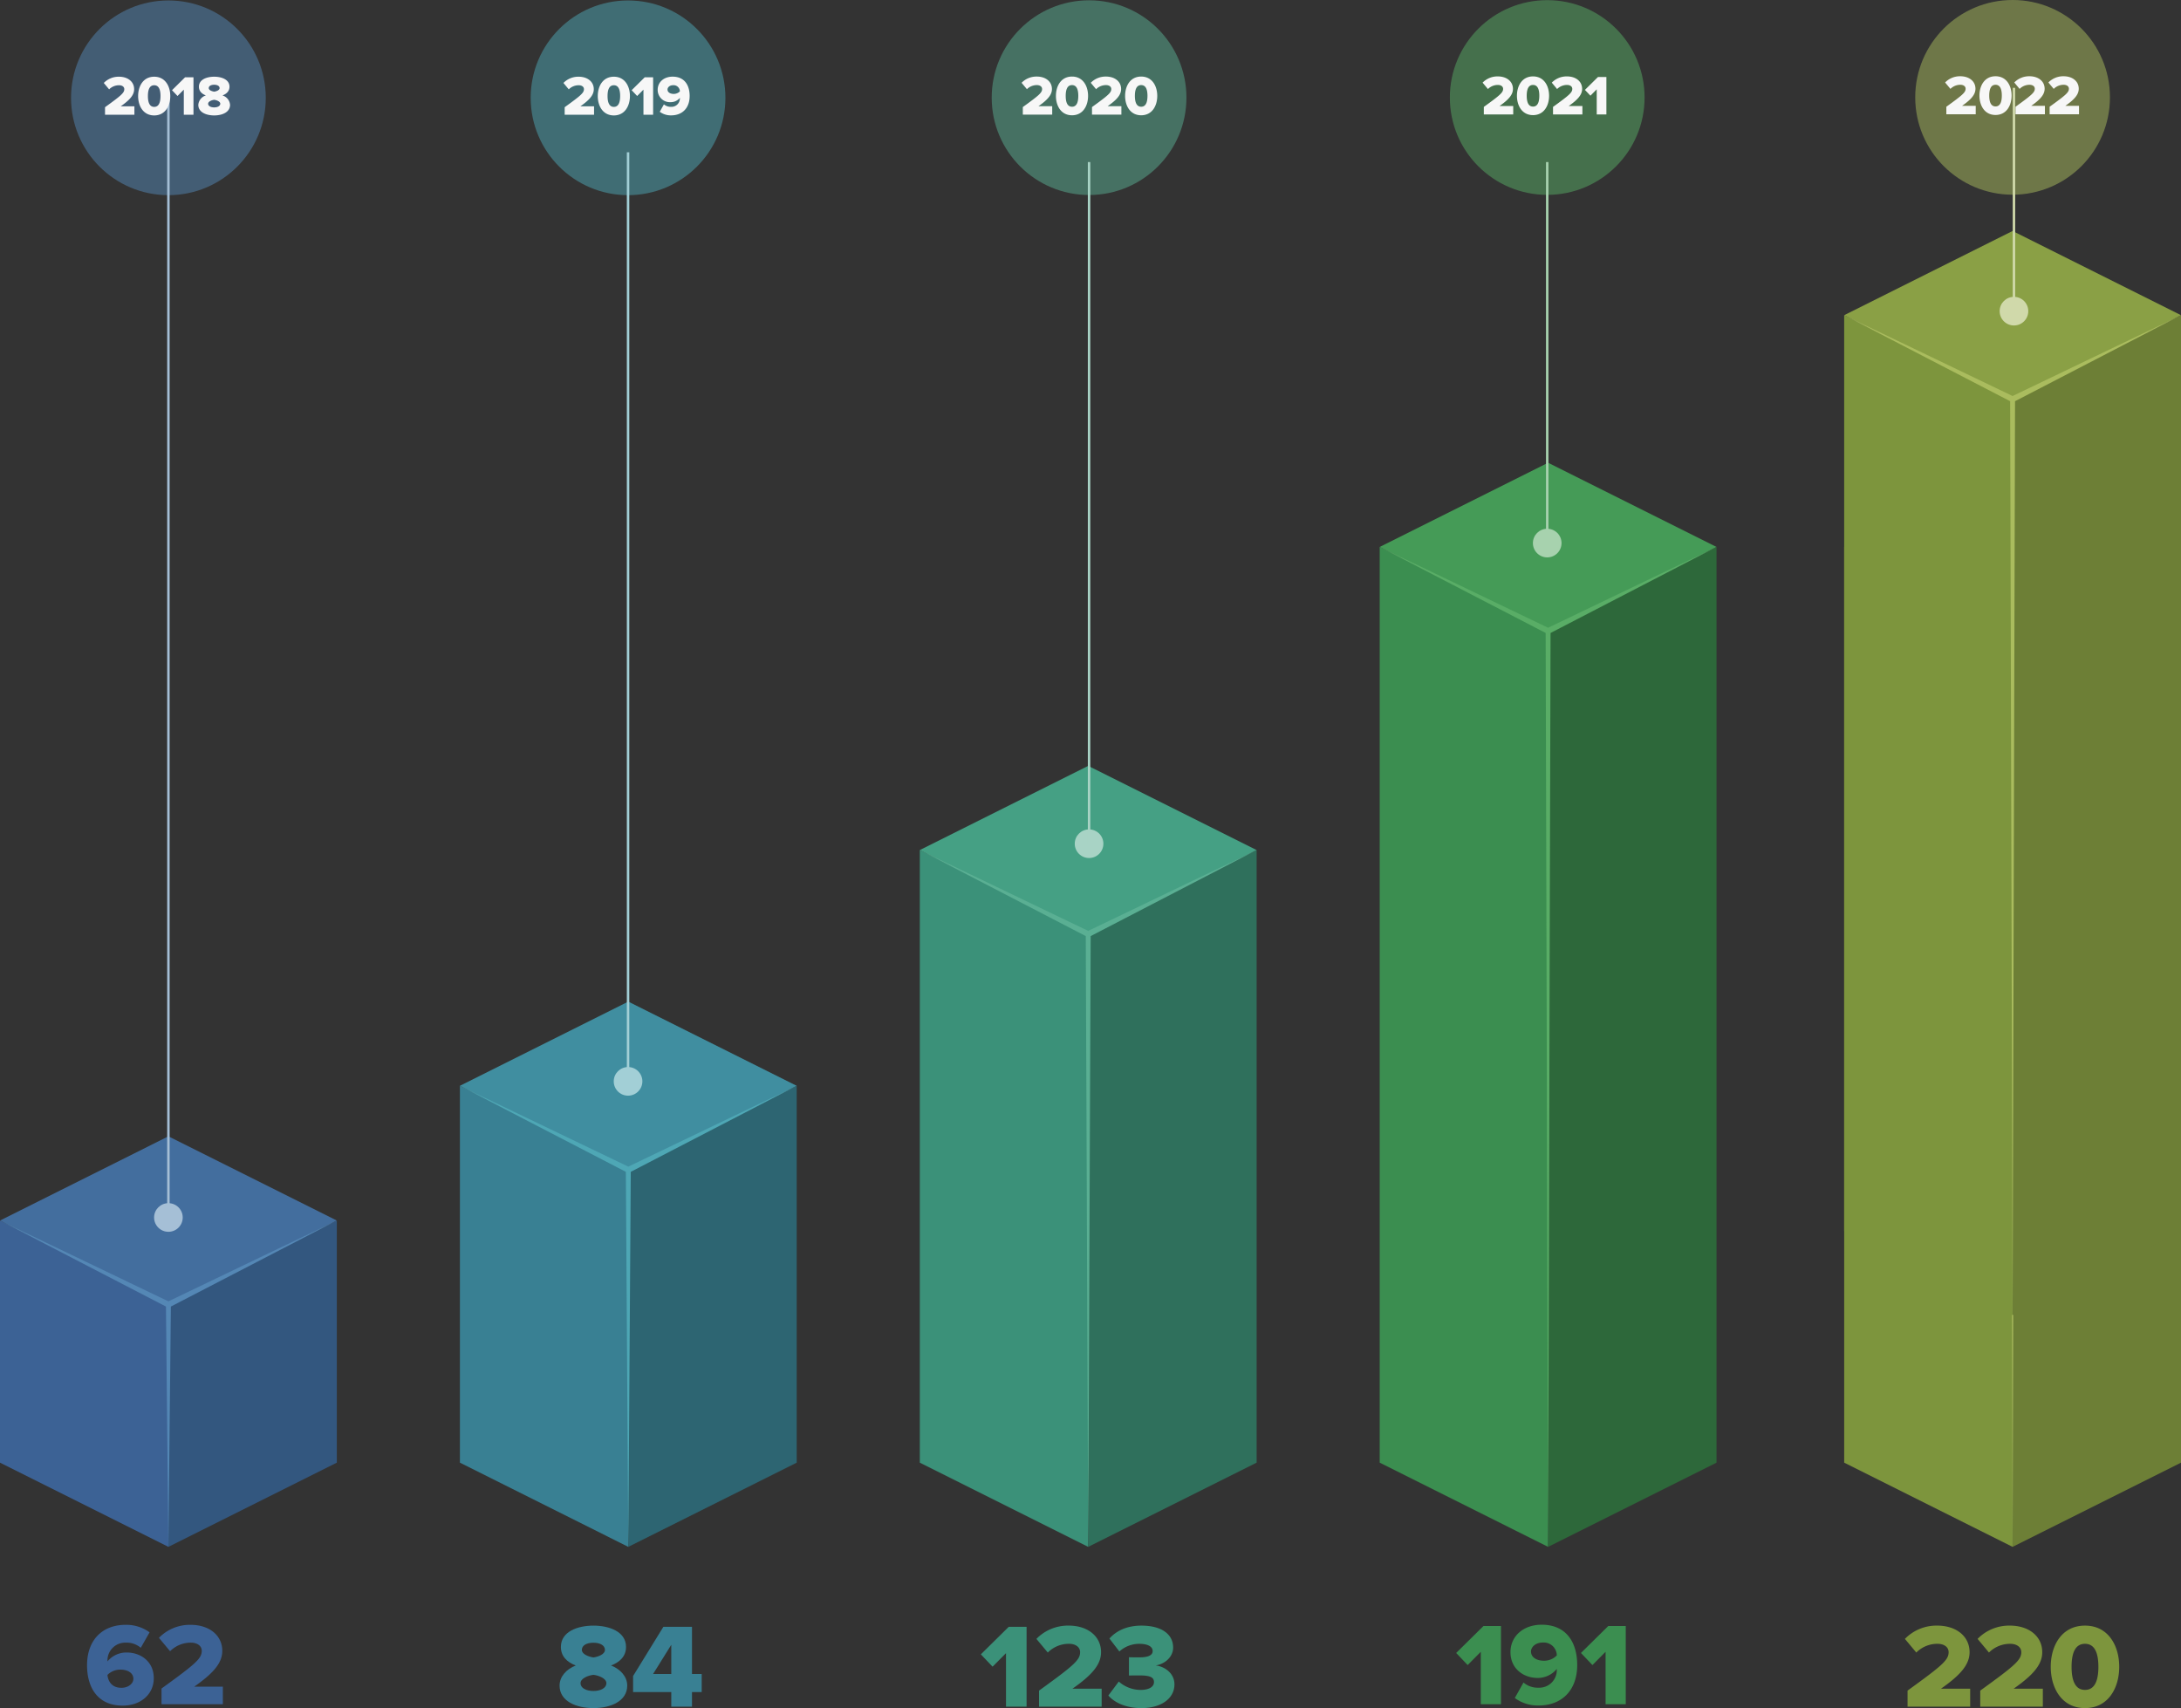 <svg xmlns="http://www.w3.org/2000/svg" width="892.636" height="699.152" viewBox="0 0 892.636 699.152"><rect x="0" y="0" width="892.636" height="699.152" fill="#333333" stroke="none"/><g id="Group_8013" data-name="Group 8013" transform="translate(-721.612 -1876.166)"><path id="Path_10606" data-name="Path 10606" d="M15.792.576c7.44,0,12.768-4.656,12.768-11.232,0-6.816-5.328-10.512-11.088-10.512A10.033,10.033,0,0,0,9.6-17.52V-17.9a7.27,7.27,0,0,1,7.488-7.3,8.86,8.86,0,0,1,6.144,2.112l3.6-6.336A16.153,16.153,0,0,0,17.088-32.5c-9.7,0-15.84,6.336-15.84,16.56C1.248-6.768,5.664.576,15.792.576Zm-.528-7.3C11.376-6.72,9.84-9.408,9.6-12a7.426,7.426,0,0,1,5.376-2.16c2.5,0,5.232,1.1,5.232,3.792C20.208-8.592,18.336-6.72,15.264-6.72ZM56.832,0V-7.2H45.12c7.968-5.568,11.472-9.744,11.472-14.64,0-6.432-5.424-10.656-12.96-10.656a17.653,17.653,0,0,0-12.96,5.328l4.56,5.472a11.955,11.955,0,0,1,8.544-3.5c2.352,0,4.416,1.152,4.416,3.36,0,3.168-2.592,5.376-16.464,15.408V0Z" transform="translate(755.993 2573.73)" fill="#3c6295"></path><path id="Path_10607" data-name="Path 10607" d="M15.141.588c7.056,0,13.818-2.842,13.818-9.212,0-3.724-2.842-6.762-6.615-8.232,3.479-1.323,6.125-3.675,6.125-7.595,0-6.321-6.958-8.722-13.328-8.722-6.419,0-13.328,2.4-13.328,8.722,0,3.92,2.6,6.272,6.076,7.595-3.773,1.47-6.615,4.508-6.615,8.232C1.274-2.205,8.085.588,15.141.588Zm0-20.727c-2.009-.294-4.753-1.323-4.753-3.087,0-1.813,1.862-2.94,4.753-2.94,2.793,0,4.7,1.127,4.7,2.94C19.845-21.462,17.15-20.433,15.141-20.139Zm0,13.72c-3.136,0-5.292-1.274-5.292-3.185,0-2.009,3.185-3.185,5.292-3.43,2.058.245,5.292,1.421,5.292,3.43C20.433-7.693,18.179-6.419,15.141-6.419ZM55.468,0V-5.978h3.969v-7.4H55.468V-32.683H43.757L31.36-12.544v6.566H46.991V0ZM46.991-13.377H39.543l7.448-11.956Z" transform="translate(949.363 2574.73)" fill="#398093"></path><path id="Path_10608" data-name="Path 10608" d="M18.963,0V-32.683h-7.3L.245-21.413l4.8,5.047L10.535-21.9V0ZM49.686,0V-7.35H37.73C45.864-13.034,49.441-17.3,49.441-22.3c0-6.566-5.537-10.878-13.23-10.878a18.02,18.02,0,0,0-13.23,5.439l4.655,5.586a12.2,12.2,0,0,1,8.722-3.577c2.4,0,4.508,1.176,4.508,3.43,0,3.234-2.646,5.488-16.807,15.729V0ZM65.954.588c8.134,0,13.524-3.969,13.524-9.7,0-4.7-4.214-7.4-7.693-7.742,3.871-.637,7.154-3.528,7.154-7.35,0-5.39-4.655-8.967-12.985-8.967-6.027,0-10.339,2.2-13.083,5.292l4.067,5.292a12.1,12.1,0,0,1,8.134-3.136c3.136,0,5.488.931,5.488,2.989,0,1.715-1.911,2.548-5.292,2.548-1.225,0-3.773,0-4.41-.049v7.5c.49-.049,2.989-.049,4.41-.049,4.459,0,5.831.882,5.831,2.744,0,1.813-1.862,3.185-5.488,3.185a13.512,13.512,0,0,1-8.918-3.43L52.43-4.557C54.978-1.617,59.682.588,65.954.588Z" transform="translate(1122.81 2574.73)" fill="#3b9179"></path><path id="Path_10609" data-name="Path 10609" d="M18.576,0V-32.016H11.424L.24-20.976l4.7,4.944,5.376-5.424V0Zm15.36.528c9.7,0,15.84-6.384,15.84-16.56,0-9.216-4.416-16.512-14.544-16.512-7.44,0-12.768,4.656-12.768,11.232,0,6.816,5.376,10.56,11.136,10.56a10.042,10.042,0,0,0,7.824-3.7v.384a7.161,7.161,0,0,1-7.488,7.3A8.943,8.943,0,0,1,27.792-8.88L24.24-2.544A15.8,15.8,0,0,0,33.936.528Zm2.112-18.336c-2.448,0-5.184-1.1-5.184-3.792,0-1.776,1.824-3.648,4.848-3.648a5.343,5.343,0,0,1,5.712,5.28A7.238,7.238,0,0,1,36.048-17.808ZM69.648,0V-32.016H62.5L51.312-20.976l4.7,4.944,5.376-5.424V0Z" transform="translate(1317.353 2573.73)" fill="#3b8e50"></path><path id="Path_10610" data-name="Path 10610" d="M27.783,0V-7.35H15.827C23.961-13.034,27.538-17.3,27.538-22.3c0-6.566-5.537-10.878-13.23-10.878a18.02,18.02,0,0,0-13.23,5.439l4.655,5.586a12.2,12.2,0,0,1,8.722-3.577c2.4,0,4.508,1.176,4.508,3.43,0,3.234-2.646,5.488-16.807,15.729V0ZM57.526,0V-7.35H45.57C53.7-13.034,57.281-17.3,57.281-22.3c0-6.566-5.537-10.878-13.23-10.878a18.02,18.02,0,0,0-13.23,5.439l4.655,5.586A12.2,12.2,0,0,1,44.2-25.725c2.4,0,4.508,1.176,4.508,3.43,0,3.234-2.646,5.488-16.807,15.729V0ZM74.774.588c9.555,0,14.014-8.281,14.014-16.9S84.329-33.173,74.774-33.173,60.76-24.941,60.76-16.317,65.219.588,74.774.588Zm0-7.448c-3.92,0-5.488-3.675-5.488-9.457s1.568-9.408,5.488-9.408,5.488,3.626,5.488,9.408S78.694-6.86,74.774-6.86Z" transform="translate(1500.176 2574.73)" fill="#7d953d"></path><g id="Group_8012" data-name="Group 8012"><path id="Path_9688" data-name="Path 9688" d="M210.449,156.122l-68.925,34.465L72.6,156.122l68.925-34.463Z" transform="translate(837.242 2164.484)" fill="#408ea0"></path><path id="Path_9689" data-name="Path 9689" d="M72.6,289.2l68.923,34.47V169.423L72.6,134.95Z" transform="translate(837.243 2185.652)" fill="#398093"></path><path id="Path_9690" data-name="Path 9690" d="M99.182,169.423V323.67l68.925-34.47V134.95Z" transform="translate(879.583 2185.652)" fill="#2d6572"></path><path id="Path_9698" data-name="Path 9698" d="M141.522,168.037,72.6,134.951l67.917,35.215,1.006,153.5,1.006-153.5,67.919-35.215Z" transform="translate(837.243 2185.652)" fill="#4ea7b5"></path><g id="Group_8008" data-name="Group 8008"><path id="Path_9685" data-name="Path 9685" d="M0,177.393l68.923,34.463,68.928-34.463L68.923,142.925Z" transform="translate(721.612 2198.357)" fill="#436e9e"></path><path id="Path_9686" data-name="Path 9686" d="M0,255.324l68.925,34.47V190.687L0,156.219Z" transform="translate(721.612 2219.529)" fill="#3c6295"></path><path id="Path_9687" data-name="Path 9687" d="M26.584,190.687v99.107l68.925-34.47v-99.1Z" transform="translate(763.954 2219.529)" fill="#33577f"></path><path id="Path_9697" data-name="Path 9697" d="M68.923,189.3,0,156.219l67.922,35.209,1,98.363,1.006-98.363,67.919-35.209Z" transform="translate(721.613 2219.531)" fill="#5487b5"></path><g id="Group_7736" data-name="Group 7736" transform="translate(750.691 1876.354)"><circle id="Ellipse_248" data-name="Ellipse 248" cx="39.846" cy="39.846" r="39.846" fill="#5487b5" opacity="0.502"></circle><circle id="Ellipse_249" data-name="Ellipse 249" cx="5.86" cy="5.86" r="5.86" transform="translate(33.986 492.288)" fill="#a5bfd6"></circle><path id="Line_15" data-name="Line 15" d="M.5,458.3h-1V0h1Z" transform="translate(39.846 39.846)" fill="#a5bfd6"></path><path id="Path_10604" data-name="Path 10604" d="M13.041,0V-3.45H7.429c3.818-2.668,5.5-4.669,5.5-7.015,0-3.082-2.6-5.106-6.21-5.106a8.459,8.459,0,0,0-6.21,2.553L2.691-10.4a5.728,5.728,0,0,1,4.094-1.679c1.127,0,2.116.552,2.116,1.61,0,1.518-1.242,2.576-7.889,7.383V0Zm8.1.276c4.485,0,6.578-3.887,6.578-7.935s-2.093-7.912-6.578-7.912-6.578,3.864-6.578,7.912S16.652.276,21.137.276Zm0-3.5c-1.84,0-2.576-1.725-2.576-4.439s.736-4.416,2.576-4.416,2.576,1.7,2.576,4.416S22.977-3.22,21.137-3.22ZM37.214,0V-15.341H33.787l-5.359,5.29,2.254,2.369,2.576-2.6V0ZM45.7.276c3.312,0,6.486-1.334,6.486-4.324a4.386,4.386,0,0,0-3.105-3.864c1.633-.621,2.875-1.725,2.875-3.565,0-2.967-3.266-4.094-6.256-4.094-3.013,0-6.256,1.127-6.256,4.094,0,1.84,1.219,2.944,2.852,3.565a4.386,4.386,0,0,0-3.1,3.864C39.192-1.035,42.389.276,45.7.276Zm0-9.729c-.943-.138-2.231-.621-2.231-1.449,0-.851.874-1.38,2.231-1.38,1.311,0,2.208.529,2.208,1.38C47.909-10.074,46.644-9.591,45.7-9.453Zm0,6.44c-1.472,0-2.484-.6-2.484-1.495,0-.943,1.495-1.5,2.484-1.61.966.115,2.484.667,2.484,1.61C48.185-3.611,47.127-3.013,45.7-3.013Z" transform="translate(12.891 46.783)" fill="#f7f7f7"></path></g></g><circle id="Ellipse_248-2" data-name="Ellipse 248" cx="39.846" cy="39.846" r="39.846" transform="translate(938.815 1876.354)" fill="#4ea7b5" opacity="0.502"></circle><circle id="Ellipse_249-2" data-name="Ellipse 249" cx="5.86" cy="5.86" r="5.86" transform="translate(972.802 2312.922)" fill="#a2cfd6"></circle><path id="Line_15-2" data-name="Line 15" d="M.5,380.867h-1V0h1Z" transform="translate(978.661 1938.5)" fill="#a2cfd6"></path><path id="Path_10603" data-name="Path 10603" d="M13.041,0V-3.45H7.429c3.818-2.668,5.5-4.669,5.5-7.015,0-3.082-2.6-5.106-6.21-5.106a8.459,8.459,0,0,0-6.21,2.553L2.691-10.4a5.728,5.728,0,0,1,4.094-1.679c1.127,0,2.116.552,2.116,1.61,0,1.518-1.242,2.576-7.889,7.383V0Zm8.1.276c4.485,0,6.578-3.887,6.578-7.935s-2.093-7.912-6.578-7.912-6.578,3.864-6.578,7.912S16.652.276,21.137.276Zm0-3.5c-1.84,0-2.576-1.725-2.576-4.439s.736-4.416,2.576-4.416,2.576,1.7,2.576,4.416S22.977-3.22,21.137-3.22ZM37.214,0V-15.341H33.787l-5.359,5.29,2.254,2.369,2.576-2.6V0Zm7.36.253c4.646,0,7.59-3.059,7.59-7.935,0-4.416-2.116-7.912-6.969-7.912-3.565,0-6.118,2.231-6.118,5.382a5.021,5.021,0,0,0,5.336,5.06,4.812,4.812,0,0,0,3.749-1.771v.184a3.431,3.431,0,0,1-3.588,3.5A4.285,4.285,0,0,1,41.63-4.255l-1.7,3.036A7.571,7.571,0,0,0,44.574.253Zm1.012-8.786c-1.173,0-2.484-.529-2.484-1.817,0-.851.874-1.748,2.323-1.748a2.56,2.56,0,0,1,2.737,2.53A3.468,3.468,0,0,1,45.586-8.533Z" transform="translate(951.707 1923.137)" fill="#f7f7f7"></path><g id="Group_8011" data-name="Group 8011"><path id="Path_9691" data-name="Path 9691" d="M283.049,118.905l-68.928,34.463L145.2,118.905,214.121,84.44Z" transform="translate(952.871 2105.205)" fill="#45a084"></path><path id="Path_9692" data-name="Path 9692" d="M145.2,348.477l68.923,34.47V132.2L145.2,97.733Z" transform="translate(952.872 2126.377)" fill="#3b9179"></path><path id="Path_9693" data-name="Path 9693" d="M171.779,132.2V382.947l68.928-34.468V97.733Z" transform="translate(995.212 2126.377)" fill="#2f705c"></path><path id="Path_9699" data-name="Path 9699" d="M214.121,130.816,145.2,97.733l67.919,35.209,1.006,250,1.009-250,67.919-35.209Z" transform="translate(952.871 2126.377)" fill="#5aaf93"></path><circle id="Ellipse_248-3" data-name="Ellipse 248" cx="39.846" cy="39.846" r="39.846" transform="translate(1127.498 1876.291)" fill="#5aaf93" opacity="0.502"></circle><circle id="Ellipse_249-3" data-name="Ellipse 249" cx="5.86" cy="5.86" r="5.86" transform="translate(1161.484 2215.65)" fill="#a8d3c5"></circle><path id="Line_15-3" data-name="Line 15" d="M.5,279.6h-1V0h1Z" transform="translate(1167.344 1942.5)" fill="#a8d3c5"></path><path id="Path_10602" data-name="Path 10602" d="M13.041,0V-3.45H7.429c3.818-2.668,5.5-4.669,5.5-7.015,0-3.082-2.6-5.106-6.21-5.106a8.459,8.459,0,0,0-6.21,2.553L2.691-10.4a5.728,5.728,0,0,1,4.094-1.679c1.127,0,2.116.552,2.116,1.61,0,1.518-1.242,2.576-7.889,7.383V0Zm8.1.276c4.485,0,6.578-3.887,6.578-7.935s-2.093-7.912-6.578-7.912-6.578,3.864-6.578,7.912S16.652.276,21.137.276Zm0-3.5c-1.84,0-2.576-1.725-2.576-4.439s.736-4.416,2.576-4.416,2.576,1.7,2.576,4.416S22.977-3.22,21.137-3.22ZM41.354,0V-3.45H35.742c3.818-2.668,5.5-4.669,5.5-7.015,0-3.082-2.6-5.106-6.21-5.106a8.459,8.459,0,0,0-6.21,2.553L31-10.4A5.728,5.728,0,0,1,35.1-12.075c1.127,0,2.116.552,2.116,1.61,0,1.518-1.242,2.576-7.889,7.383V0Zm8.1.276c4.485,0,6.578-3.887,6.578-7.935s-2.093-7.912-6.578-7.912-6.578,3.864-6.578,7.912S44.965.276,49.45.276Zm0-3.5c-1.84,0-2.576-1.725-2.576-4.439s.736-4.416,2.576-4.416,2.576,1.7,2.576,4.416S51.29-3.22,49.45-3.22Z" transform="translate(1139.218 1923.074)" fill="#f7f7f7"></path></g><g id="Group_8010" data-name="Group 8010"><path id="Path_9694" data-name="Path 9694" d="M355.647,71.053l-68.931,34.463L217.793,71.053l68.923-34.465Z" transform="translate(1068.5 2028.988)" fill="#459b57"></path><path id="Path_9695" data-name="Path 9695" d="M217.794,424.693l68.928,34.47V84.349L217.794,49.881Z" transform="translate(1068.5 2050.16)" fill="#3b8e50"></path><path id="Path_9696" data-name="Path 9696" d="M244.379,84.351V459.162L313.3,424.695V49.881Z" transform="translate(1110.844 2050.16)" fill="#2d683a"></path><path id="Path_9700" data-name="Path 9700" d="M286.722,82.962,217.794,49.881,285.713,85.09l1.009,374.072,1-374.072,67.922-35.209Z" transform="translate(1068.501 2050.16)" fill="#59ad66"></path><circle id="Ellipse_248-4" data-name="Ellipse 248" cx="39.846" cy="39.846" r="39.846" transform="translate(1315.009 1876.229)" fill="#59ad66" opacity="0.502"></circle><circle id="Ellipse_249-4" data-name="Ellipse 249" cx="5.86" cy="5.86" r="5.86" transform="translate(1348.995 2092.596)" fill="#a7d2ae"></circle><path id="Line_15-4" data-name="Line 15" d="M.5,156.54h-1V0h1Z" transform="translate(1354.855 1942.5)" fill="#a7d2ae"></path><path id="Path_10601" data-name="Path 10601" d="M13.041,0V-3.45H7.429c3.818-2.668,5.5-4.669,5.5-7.015,0-3.082-2.6-5.106-6.21-5.106a8.459,8.459,0,0,0-6.21,2.553L2.691-10.4a5.728,5.728,0,0,1,4.094-1.679c1.127,0,2.116.552,2.116,1.61,0,1.518-1.242,2.576-7.889,7.383V0Zm8.1.276c4.485,0,6.578-3.887,6.578-7.935s-2.093-7.912-6.578-7.912-6.578,3.864-6.578,7.912S16.652.276,21.137.276Zm0-3.5c-1.84,0-2.576-1.725-2.576-4.439s.736-4.416,2.576-4.416,2.576,1.7,2.576,4.416S22.977-3.22,21.137-3.22ZM41.354,0V-3.45H35.742c3.818-2.668,5.5-4.669,5.5-7.015,0-3.082-2.6-5.106-6.21-5.106a8.459,8.459,0,0,0-6.21,2.553L31-10.4A5.728,5.728,0,0,1,35.1-12.075c1.127,0,2.116.552,2.116,1.61,0,1.518-1.242,2.576-7.889,7.383V0Zm9.821,0V-15.341H47.748l-5.359,5.29,2.254,2.369,2.576-2.6V0Z" transform="translate(1327.9 1923.012)" fill="#f7f7f7"></path></g><g id="Group_8009" data-name="Group 8009"><path id="Path_9703" data-name="Path 9703" d="M287.95,424.693l68.928,34.47V84.349L287.95,49.881Z" transform="translate(1188.446 2050.16)" fill="#7d953d"></path><path id="Path_9704" data-name="Path 9704" d="M314.536,84.351V459.162l68.923-34.468V49.881Z" transform="translate(1230.789 2050.16)" fill="#6d7f36"></path><path id="Path_9705" data-name="Path 9705" d="M356.879,82.962,287.951,49.881,355.87,85.09l1.009,374.072,1-374.072L425.8,49.881Z" transform="translate(1188.446 2050.16)" fill="#aabc5e"></path><path id="Path_9706" data-name="Path 9706" d="M356.871,0l-68.92,34.465,68.92,34.463L425.8,34.465Z" transform="translate(1188.446 1970.713)" fill="#8aa045"></path><path id="Path_9707" data-name="Path 9707" d="M356.878,422.576l-68.928-34.47V13.294l68.928,34.47Z" transform="translate(1188.445 1991.887)" fill="#7d953d"></path><path id="Path_9708" data-name="Path 9708" d="M314.536,47.766V422.577l68.923-34.47V13.293Z" transform="translate(1230.789 1991.885)" fill="#6d7f36"></path><path id="Path_9709" data-name="Path 9709" d="M356.879,46.377,287.951,13.293,355.87,48.5l1.009,374.075,1-374.075L425.8,13.293Z" transform="translate(1188.446 1991.885)" fill="#aabc5e"></path><circle id="Ellipse_248-5" data-name="Ellipse 248" cx="39.846" cy="39.846" r="39.846" transform="translate(1505.476 1876.166)" fill="#aabc5e" opacity="0.502"></circle><circle id="Ellipse_249-5" data-name="Ellipse 249" cx="5.86" cy="5.86" r="5.86" transform="translate(1540.022 1997.668)" fill="#d0d9aa"></circle><path id="Line_15-5" data-name="Line 15" d="M.5,92h-1V0h1Z" transform="translate(1545.881 1912.115)" fill="#d0d9aa"></path><path id="Path_10600" data-name="Path 10600" d="M13.041,0V-3.45H7.429c3.818-2.668,5.5-4.669,5.5-7.015,0-3.082-2.6-5.106-6.21-5.106a8.459,8.459,0,0,0-6.21,2.553L2.691-10.4a5.728,5.728,0,0,1,4.094-1.679c1.127,0,2.116.552,2.116,1.61,0,1.518-1.242,2.576-7.889,7.383V0Zm8.1.276c4.485,0,6.578-3.887,6.578-7.935s-2.093-7.912-6.578-7.912-6.578,3.864-6.578,7.912S16.652.276,21.137.276Zm0-3.5c-1.84,0-2.576-1.725-2.576-4.439s.736-4.416,2.576-4.416,2.576,1.7,2.576,4.416S22.977-3.22,21.137-3.22ZM41.354,0V-3.45H35.742c3.818-2.668,5.5-4.669,5.5-7.015,0-3.082-2.6-5.106-6.21-5.106a8.459,8.459,0,0,0-6.21,2.553L31-10.4A5.728,5.728,0,0,1,35.1-12.075c1.127,0,2.116.552,2.116,1.61,0,1.518-1.242,2.576-7.889,7.383V0ZM55.315,0V-3.45H49.7c3.818-2.668,5.5-4.669,5.5-7.015,0-3.082-2.6-5.106-6.21-5.106a8.459,8.459,0,0,0-6.21,2.553L44.965-10.4a5.728,5.728,0,0,1,4.094-1.679c1.127,0,2.116.552,2.116,1.61,0,1.518-1.242,2.576-7.889,7.383V0Z" transform="translate(1517.195 1922.949)" fill="#f7f7f7"></path></g></g></g></svg>